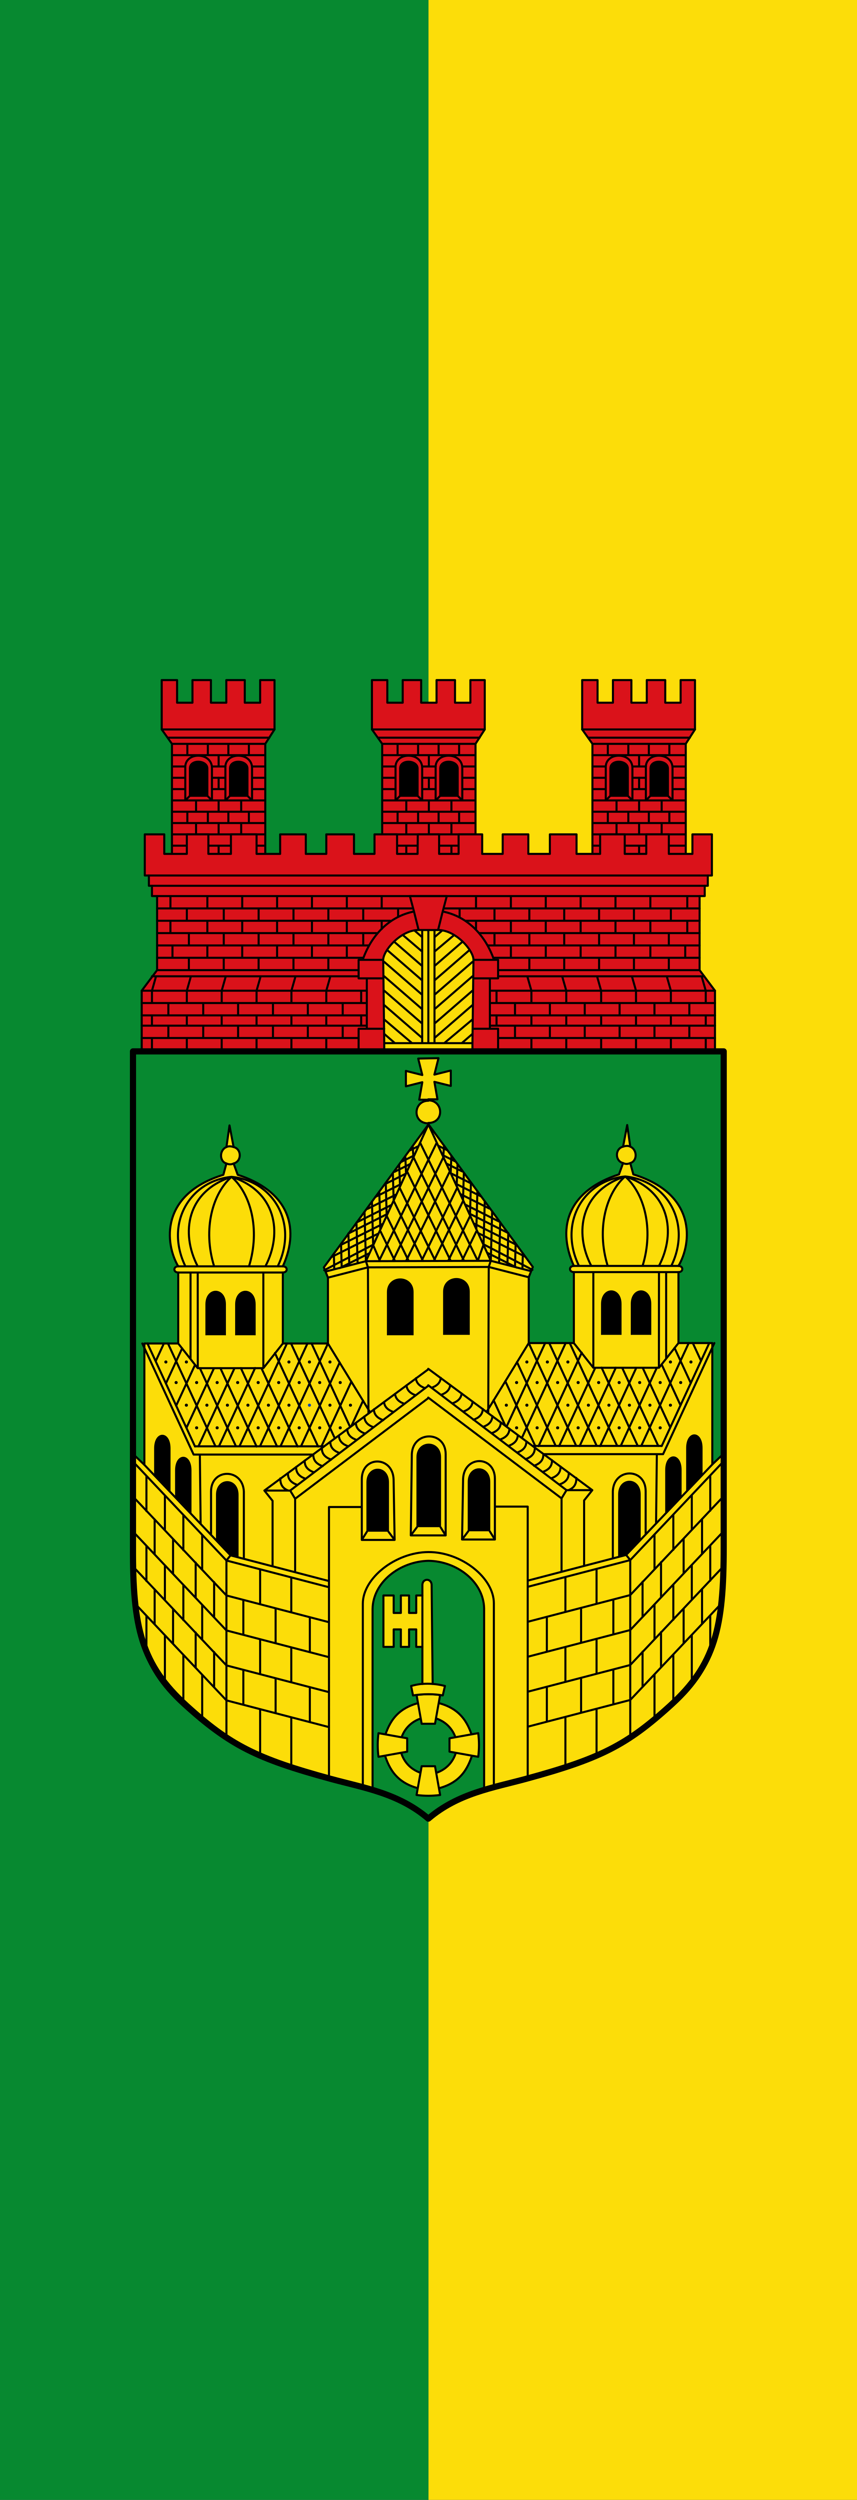 <svg xmlns="http://www.w3.org/2000/svg" height="875" width="300"><rect width="100%" height="100%" fill="#333333" stroke="none"/><path d="M0 0h150v875H0z" fill="#078930"/><path d="M150 0h150v875H150z" fill="#fcdd09"/><g transform="matrix(.359 0 0 .36 45.116 237.317)" clip-rule="evenodd" fill-rule="evenodd" image-rendering="optimizeQuality" shape-rendering="geometricPrecision" text-rendering="geometricPrecision"><g stroke="#000"><path d="M247.004 176h91V64l9-14V2h-14v22h-15V2h-18v22h-15V2h-18v22h-15V2h-15v48l10 14z" fill="#da121a" stroke-width="2" stroke-linecap="round" stroke-linejoin="round"/><path d="M264.004 115h18V88c0-9-18-10-18 0z"/><path d="M303.104 115l-4 4V87.5c-1-16 26-16 26 0V119l-4-4m-57.1 0l-4 4V87.5c-1-16 26-16 26 0V119l-4-4m10.5 48.1v11m-22-32.6v9.841m0 12v6.359m44-28.2v9.903m0 12v6.297m-22-28.2v10.2m29.5-21.7v11m-20-11v11m-20-11v11m-20-11v11m8.5-21.9v10.4m44-10.4v10.4m-22-10.4v10.4m0-32.6v11m0-32.4v10.2m29.5-21.7v11m-20-11v11m-20-11v11m-20-11v11m-14.9 88h90.4m-90.4-11h90.4m-90.4-11h90.4m-90.4-11h90.4m-90.4-11h90.4m-89.9-11h12.424m25.947 0h13.167m25.946 0h12.916m-90.4-11h12.23m26.334 0h12.974m26.14 0h12.722m-90.9-11h12.924m26.044 0h13.166m26.044 0h12.222m-90.4-11h90.4m-90.5-11h91m-95-6h99m-105-8h110" fill="none" stroke-width="2" stroke-linecap="round" stroke-linejoin="round"/><path d="M303.104 115h18V88c0-9-18-10-18 0z"/><g><path d="M452.004 176h91V64l9-14V2h-14v22h-15V2h-18v22h-15V2h-18v22h-15V2h-15v48l10 14z" fill="#da121a" stroke-width="2" stroke-linecap="round" stroke-linejoin="round"/><path d="M469.004 115h18V88c0-9-18-10-18 0z"/><path d="M508.104 115l-4 4V87.5c-1-16 26-16 26 0V119l-4-4m-57.1 0l-4 4V87.5c-1-16 26-16 26 0V119l-4-4m10.5 48.1v11m-22-32.6v10.2m44-10.2v10.2m-22-10.2v10.2m29.5-21.7v11m-20-11v11m-20-11v11m-20-11v11m8.5-21.9v10.4m44-10.4v10.4m-22-10.4v10.4m0-32.6v11m0-32.4v10.2m29.5-21.7v11m-20-11v11m-20-11v11m-20-11v11m-14.9 88h90.4m-90.4-11h90.4m-90.4-11h90.4m-90.4-11h90.4m-90.4-11h90.4m-89.9-11h12.424m25.947 0h13.167m25.946 0h12.916m-90.4-11h12.23m26.334 0h12.974m26.14 0h12.722m-90.9-11h12.924m26.044 0h13.166m26.044 0h12.222m-90.4-11h90.4m-90.5-11h91m-95-6h99m-105-8h110" fill="none" stroke-width="2" stroke-linecap="round" stroke-linejoin="round"/><path d="M508.104 115h18V88c0-9-18-10-18 0z"/></g><g><path d="M42.004 176h91V64l9-14V2h-14v22h-15V2h-18v22h-15V2h-18v22h-15V2h-15v48l10 14z" fill="#da121a" stroke-width="2" stroke-linecap="round" stroke-linejoin="round"/><path d="M59.004 115h18V88c0-9-18-10-18 0z"/><path d="M98.104 115l-4 4V87.5c-1-16 26-16 26 0V119l-4-4m-57.1 0l-4 4V87.5c-1-16 26-16 26 0V119l-4-4m10.5 48.1v11m-22-32.6v10.2m44-10.2v10.2m-22-10.2v10.2m29.5-21.7v11m-20-11v11m-20-11v11m-20-11v11m8.5-21.9v10.4m44-10.4v10.4m-22-10.4v10.4m0-32.6v11m0-32.4v10.2m29.5-21.7v11m-20-11v11m-20-11v11m-20-11v11m-14.9 88h90.4m-90.4-11h90.4m-90.4-11h90.4m-90.4-11h90.4m-90.4-11h90.4m-89.9-11h12.424m25.947 0h13.167m25.946 0h12.916m-90.4-11h12.23m26.334 0h12.974m26.14 0h12.722m-90.9-11h12.924m26.044 0h13.166m26.044 0h12.222m-90.4-11h90.4m-90.5-11h91m-95-6h99m-105-8h110" fill="none" stroke-width="2" stroke-linecap="round" stroke-linejoin="round"/><path d="M98.104 115h18V88c0-9-18-10-18 0z"/></g></g><path d="M580.004 363v482c0 78.297-8.134 114.144-52.312 154.228-42.365 38.438-68.389 51.475-140.203 71.006-32.414 8.815-66.276 13.907-95.485 38.766-29.208-24.86-63.07-29.95-95.484-38.766-71.815-19.53-97.838-32.568-140.203-71.006C12.139 959.144 3.68 923.296 4.004 845V363h288z" fill="#078930"/><g fill="#fcdd09" stroke="#000" stroke-width="2" stroke-linecap="round" stroke-linejoin="round"><path d="M265.205 1044c3 11 11.094 18.22 21 21l-2 15c-22.581-5.245-30.261-18.802-35-34l16-2M265.205 1032.115c3-11 11.094-18.22 21-21l-2-15c-22.581 5.245-30.261 18.802-35 34l16 2M319.103 1044c-3 11-11.095 18.22-21 21l2 15c22.58-5.245 30.26-18.802 35-34l-16-2M319.103 1032.115c-3-11-11.095-18.22-21-21l2-15c22.58 5.245 30.26 18.802 35 34l-16 2"/><path d="M280.504 1086c8 1 15 1 23 0l-5-28h-13zM280.504 988.75c8-1 15-1 23 0l-5 28h-13zM340.63 1048.875c1-8 1-15 0-23l-28 5v13zM243.38 1048.875c-1-8-1-15 0-23l28 5v13z"/><path d="M248.205 892h10v17h7v-17h8v17h7v-17h6v-10c0-7 9-7 9 0l1 96c3.903.29 8 1 12 2l-2.137 9.215c-8-1.59-19.179-1.658-29 0L275.205 980c3.016-.797 7.045-1.797 11-2v-36h-6v-17h-7v17h-8v-17h-7v17h-10z"/><path d="M286.205 892v50M286.205 978c3.548-.246 6.33-.255 10 0" fill="none"/></g><path d="M346.392 904.613V1081.9c14.895-4.747 29.609-8.009 44.484-12.054 71.815-19.531 97.839-32.568 140.203-71.006 44.179-40.084 47.988-75.932 48.313-154.228v-90l-10.5 10v-118h-33v-69c5 0 5-6 0-6 13-22 18-70-44-89l-3-11c7-2 7-13 0-16l-3-21-4 21c-8 2-8 14 0 16l-4 11c-47 15-62 49-44 89-5 0-5 6 0 6v69h-44v-64l4-10-102-139v-1c16 0 15-22 0-22v-1h9l-3-17 16 4v-15l-16 4 4-16-19.775.387 4 16-16-4v15l16-4-3 17h9v1c-15 0-16 22 0 22v1l-102 139 4 10v64h-44v-69c5 0 5-6 0-6 18-40 3-74-44-89l-4-11c8-2 8-14 0-16l-4-21-3 21c-7 3-7 14 0 16l-3 11c-62 19-57 67-44 89-5 0-5 6 0 6v69h-33v118l-10.5-10v90c.325 78.296 4.134 114.144 48.313 154.228 42.364 38.438 68.388 51.475 140.203 71.006 14.875 4.046 29.589 7.307 44.484 12.054V905c.5-26 26.5-46 54.387-46.694 27.888.307 53.888 20.307 54.388 46.307z" fill="#fcdd09" stroke="#000" stroke-width="2" stroke-linecap="round" stroke-linejoin="round"/><g stroke="#000"><path d="M25.117 775.5V749c0-17 15-17 15 0v42.199l-15-15.723M45.546 796.897v-26.5c0-17 15-17 15 0v42.199l-15-15.723M85.44 838.596v-44.5c0-17 21-17 21 0v60.799L99.117 853 85.44 838.572M232.117 830v-48c0-17 21-17 21 0v48M104.117 639v-30c0-17 19-17 19 0v30M75.117 639v-30c0-17 19-17 19 0v30M252.117 639v-42c0-17 25-17 25 0v42M558.892 775.113v-26.5c0-17-15-17-15 0v42.199l15-15.723M538.463 796.51v-26.5c0-17-15-17-15 0v42.199l15-15.723M498.569 838.209v-44.5c0-17-21-17-21 0v60.799l7.323-1.895 13.677-14.428M351.892 829.613v-48c0-17-21-17-21 0v48M479.892 638.613v-30c0-17-19-17-19 0v30M508.892 638.613v-30c0-17-19-17-19 0v30M331.892 638.613v-42c0-17-25-17-25 0v42M303.892 825.613v-68c0-17-23-17-23 0v68"/></g><circle r="1.5" cy="707" cx="176.067" fill="#0f47af"/><g transform="translate(25.117 250)"><circle r="1.5" cy="479" cx="40.95"/><circle cx="60.95" cy="479" r="1.5"/><circle cx="80.95" cy="479" r="1.5"/><circle r="1.5" cy="479" cx="100.95"/><circle cx="120.95" cy="479" r="1.5"/><circle r="1.5" cy="479" cx="140.95"/><circle r="1.5" cy="479" cx="160.95"/><circle cx="180.95" cy="479" r="1.5"/><circle cx="30.95" cy="457" r="1.5"/><circle r="1.5" cy="457" cx="50.95"/><circle r="1.5" cy="457" cx="70.95"/><circle cx="90.95" cy="457" r="1.5"/><circle r="1.5" cy="457" cx="110.95"/><circle cx="130.95" cy="457" r="1.5"/><circle r="1.5" cy="457" cx="170.95"/><circle r="1.5" cy="435" cx="20.95"/><circle cx="40.95" cy="435" r="1.5"/><circle cx="60.95" cy="435" r="1.5"/><circle r="1.5" cy="435" cx="80.95"/><circle cx="100.95" cy="435" r="1.5"/><circle r="1.5" cy="435" cx="120.95"/><circle r="1.5" cy="435" cx="140.95"/><circle cx="160.95" cy="435" r="1.5"/><circle cx="10.95" cy="415" r="1.5"/><circle r="1.5" cy="415" cx="30.95"/><circle r="1.5" cy="457" cx="190.95"/><circle cx="180.95" cy="435" r="1.5"/><circle r="1.5" cy="415" cx="170.95"/><circle cx="130.95" cy="415" r="1.5"/><circle r="1.5" cy="415" cx="150.95"/><circle transform="scale(-1 1)" cx="-492.95" cy="479" r="1.5"/><circle transform="scale(-1 1)" r="1.5" cy="479" cx="-472.95"/><circle transform="scale(-1 1)" r="1.5" cy="479" cx="-452.95"/><circle transform="scale(-1 1)" cx="-432.95" cy="479" r="1.5"/><circle transform="scale(-1 1)" r="1.5" cy="479" cx="-412.95"/><circle transform="scale(-1 1)" cx="-392.95" cy="479" r="1.5"/><circle transform="scale(-1 1)" cx="-372.95" cy="479" r="1.5"/><circle transform="scale(-1 1)" r="1.5" cy="479" cx="-352.95"/><circle transform="scale(-1 1)" r="1.5" cy="457" cx="-502.95"/><circle transform="scale(-1 1)" cx="-482.95" cy="457" r="1.5"/><circle transform="scale(-1 1)" cx="-462.95" cy="457" r="1.5"/><circle transform="scale(-1 1)" r="1.5" cy="457" cx="-442.95"/><circle transform="scale(-1 1)" cx="-422.95" cy="457" r="1.5"/><circle transform="scale(-1 1)" r="1.5" cy="457" cx="-402.95"/><circle transform="scale(-1 1)" cx="-362.95" cy="457" r="1.5"/><circle transform="scale(-1 1)" cx="-512.95" cy="435" r="1.5"/><circle transform="scale(-1 1)" r="1.5" cy="435" cx="-492.95"/><circle transform="scale(-1 1)" r="1.5" cy="435" cx="-472.95"/><circle transform="scale(-1 1)" cx="-452.95" cy="435" r="1.5"/><circle transform="scale(-1 1)" r="1.5" cy="435" cx="-432.95"/><circle transform="scale(-1 1)" cx="-412.95" cy="435" r="1.5"/><circle transform="scale(-1 1)" cx="-392.95" cy="435" r="1.5"/><circle transform="scale(-1 1)" r="1.5" cy="435" cx="-372.95"/><circle transform="scale(-1 1)" r="1.5" cy="415" cx="-522.95"/><circle transform="scale(-1 1)" cx="-502.95" cy="415" r="1.5"/><circle transform="scale(-1 1)" cx="-342.95" cy="457" r="1.5"/><circle transform="scale(-1 1)" r="1.5" cy="435" cx="-352.95"/><circle transform="scale(-1 1)" cx="-362.95" cy="415" r="1.5"/><circle transform="scale(-1 1)" r="1.5" cy="415" cx="-402.95"/><circle transform="scale(-1 1)" cx="-382.95" cy="415" r="1.5"/></g><path d="M303.892 825.613l5 8m-28-8l-6 8h34v-79c0-23-32-23-33 0l-1 79m63.891-295.558l-13.931 28.475m7.605-42.932l-21.005 42.932m14.304-57.852l-28.304 57.852m22.377-70.264l-34.377 70.264m27.223-86.3l-42.222 86.3m36.245-100.654L257.453 566.53m42.737-114.77l-56.212 114.893m1.4-28.598l13.932 28.475m-7.605-42.932l21.005 42.932m-14.304-57.852l28.304 57.852m-22.377-70.264l34.377 70.264m-27.223-86.3l42.222 86.3m-36.245-100.654L326.71 566.53m-42.737-114.77l56.212 114.893m12.708-.04L231.117 567m2 6l117.775-.387m1 257l5 8m-26-8l-6 8h32v-59c0-23-30-23-31 0l-1 59m-20.76-157.209c-.522 5.3-4.386 8.026-9.051 9.704m18.248-2.781c-.521 5.3-4.385 8.025-9.05 9.703m20.184-1.474c-.522 5.3-4.385 8.026-9.05 9.703m19.796-1.764c-.521 5.3-4.385 8.025-9.05 9.703m18.93-2.556c-.178 5.856-4.198 8.78-9.104 10.543m18.447-3.621c-.178 5.856-4.198 8.78-9.104 10.544m17.334-4.348c-.18 5.856-4.199 8.78-9.105 10.544m17.528-4.445c-.18 5.857-4.199 8.78-9.105 10.544m17.237-4.347c-.179 5.856-4.198 8.78-9.104 10.543m17.479-4.008c-.18 5.856-4.199 8.78-9.105 10.543m17.33-5.11c.249 6.5-3.935 9.642-9.1 11.5m17.426-5.11c.249 6.5-3.934 9.642-9.1 11.5m17.523-5.497c.249 6.499-3.935 9.642-9.1 11.5m25.426.696c.249 6.499-3.934 9.642-9.1 11.5m1.1-17.5c.249 6.499-3.934 9.642-9.1 11.5m24.505-.4c.249 6.498-2.834 10.141-8 12m-1.405-.1h25m52 42v-41c0-23-31-23-32 0v65m42.912-101l-.76 67.46m-207.5-356.584l.789-10.834m6.434 26.522l.697-16.456m5.114 28.937l.886-20.937m5.37 34.246l.77-25.632m6.02 41.118l.895-32.113m5.278 45.535l1.03-36.94m43.897 75.583l.413-14.815m-7.644 12.646l.624-22.376m-8.036 20.79l.87-31.197m-8.966 29.122l1.101-39.526m-21.902 37.491l5.64-15.716 1.177-42.224m5.89 57.9l1.34-48.048M309.88 458.84l-8.326-4.161m16.495 15.205l-12.353-6.173m19.11 15.934l-15.31-7.652m25.14 19.867L313.84 481.47m29.794 22.657l-24.968-12.478m32.763 24.159l-28.335-14.16m38.443 27.078l-33.762-16.873m50.63 61.453l-29.12-14.553M369.3 539.35l-37.51-18.746m61.727 54.807l-48.066-25.022m32.594.774l-41.827-20.904m50.365 32.394l-46.067-23.022m51.376 36.982l-39-10-2 6-.47 141.865m39.47-131.865l-39-10m138-117c-2.334-1.103-4.667-.704-7 0m7 16c-2.179.928-4.458 1.252-7 0m-43 100c-20.17-41.32 3.788-82.987 45-87 41.211 4.013 65.169 45.68 45 87m-12 0c17.095-32.795 10.316-73.057-33-87-43.316 13.943-50.095 54.205-33 87m50 0c11.327-36.525 1.284-71.06-17-87-18.285 15.94-28.328 50.475-17 87m-14 6.4v92.6m71-93v84m12-90h-102m102 6h-102m102 69l-19 24h-64l-19-24m-142 53l130 98v71.3m-130-181.3l134.84 102-4.84 8m-130-126l160 118-8 10v63.5m77-108.5l50-108M519.52 746.776l46.372-100.163m-66.325 100.061l46.325-100.061m-29.064 23.896l.064-92.896m-37.315 169.04l35.251-76.144m-55.33 76.313l35.303-76.254m-55.273 76.19l35.303-76.254m-55.33 76.312l35.087-75.788m-55.094 75.804l42.092-90.92m-58.352 82.842l42.658-92.141m-57.48 80.957l37.48-80.957m-57.07 66.865l41.07-66.865m126.334 100.082l-35.18-75.99m15.136 75.895l-35.249-76.138m15.259 76.159l-46.3-100.008m26.296 100l-46.296-100m26.266 99.934l-46.266-99.934m26.261 99.924l-37.726-81.488m17.753 81.547l-29.135-62.933m.083 43.38l-11.525-24.894m172.261 26.484l-26.755-57.79m36.828 36.347l-18.474-39.903m28.473 18.3L532.06 651.3m25.851 12.638l-8.02-17.324m-29 108h-116.2m114.7-8h-125.5m-38 333v-180c0-25-32-50-63.888-49.807C260.117 850 228.117 875 228.117 900v180m197.534-69.945v50m30.376-57.898v46m56.5-79.492v46m18.365-65.052v48m18-67v49m18-68v38m-159.328 31.145v34m33.38-42.679v34m31.456-42.178v34m-46.749-55.846v34m30.376-41.897v34m56.5-67.493v34m46.365-49.052v34m-17.96-14.93v34m-22.04-11.07v34m-18-15v34m30-99v34m18-53v33m18-52v34m-159.328 35.145v34m33.38-42.679v34m31.456-42.178v34m-46.749-55.846v34m30.376-41.897v34m56.5-67.493v34m46.365-49.052v34m-17.96-14.93v34m-22.04-11.07v34m-18-15v34m30-99v34m18-53v33m18-52v34m12 89l-90 95-100 26m190-223l-90 95-100 26m190-53l-90 95-100 26m190-155l-90 95-100 26m190-189l-90 95-100 26m180-119l-84 88-96 25m96-25l4 5v174m-100 38v-264h-31m-66-372l61 133M232.117 830l-5 8m26-8l6 8h-32v-59c0-23 30-23 31 0l1 59m20.76-157.209c.522 5.3 4.386 8.026 9.05 9.704m-18.247-2.781c.521 5.3 4.385 8.025 9.05 9.703m-20.184-1.474c.521 5.3 4.385 8.026 9.05 9.704m-19.796-1.765c.521 5.3 4.385 8.026 9.05 9.703m-18.93-2.556c.178 5.856 4.198 8.78 9.104 10.544m-18.448-3.622c.18 5.856 4.199 8.78 9.105 10.544m-17.334-4.348c.18 5.857 4.199 8.78 9.105 10.544m-17.528-4.444c.18 5.856 4.199 8.78 9.105 10.544m-17.237-4.348c.179 5.856 4.198 8.78 9.104 10.544m-17.479-4.01c.18 5.857 4.199 8.78 9.105 10.545m-17.33-5.11c-.249 6.499 3.934 9.642 9.1 11.5m-17.426-5.11c-.249 6.499 3.934 9.641 9.1 11.5m-17.523-5.498c-.249 6.5 3.934 9.642 9.1 11.5m-25.426.696c-.249 6.5 3.934 9.642 9.1 11.5m-1.1-17.5c-.249 6.5 3.934 9.642 9.1 11.5m-24.505-.4c-.249 6.499 2.834 10.142 8 12m1.405-.1h-25m-52 42v-41c0-23 31-23 32 0v65M69.205 755l.76 67.46m207.5-356.584l-.789-10.834m-6.434 26.522l-.697-16.456m-5.114 28.937l-.886-20.937m-5.371 34.247l-.77-25.633m-6.02 41.118l-.894-32.113m-5.278 45.535l-1.03-36.94m-43.897 75.584l-.413-14.816m7.643 12.647l-.623-22.377m8.036 20.791l-.87-31.198m8.966 29.122l-1.101-39.525m22.996 37.406l-6.735-15.632-1.176-42.224m-5.89 57.9l-1.34-48.048m44.351-59.724l8.326-4.161m-16.495 15.205l12.352-6.173m-19.11 15.934l15.312-7.652m-25.14 19.868l20.794-10.393m-29.794 22.657l24.967-12.478m-32.762 24.16l28.335-14.161m-38.443 27.078l33.762-16.873m-50.63 61.453l29.12-14.553m-20.014-19.401l37.51-18.747m-61.727 54.807l48.066-25.022m-32.594.774l41.827-20.903m-50.365 32.393l46.066-23.022M192.117 577l39-10 2 6 .47 141.865M194.116 583l39-10m-138-117c2.334-1.103 4.667-.704 7 0m-7 16c2.179.928 4.458 1.252 7 0m43 100c20.17-41.32-3.788-82.987-45-87-41.211 4.013-65.17 45.68-45 87m12 0c-17.095-32.795-10.316-73.057 33-87 43.316 13.943 50.095 54.205 33 87m-50 0c-11.327-36.525-1.284-71.06 17-87 18.285 15.94 28.327 50.475 17 87m14 6.4V671m-71-93v84m-12-90h102m-102 6h102m-102 69l19 24h64l19-24m142 53l-130 98v71.3m130-181.3l-134.84 102 4.84 8m130-126l-160 118 8 10v63.5m-77-108.5l-50-108M64.49 747.163L18.117 647m66.325 100.062L38.117 647m29.063 23.897L67.117 578m37.315 169.04L69.18 670.897m55.33 76.312l-35.303-76.254m55.274 76.19l-35.303-76.254m55.33 76.313l-35.087-75.788m55.094 75.803l-42.093-90.92m58.353 82.842L158.117 647m57.48 80.958L178.118 647m57.07 66.865L194.116 647M67.783 747.082l35.18-75.99m-15.136 75.895l35.249-76.138m-15.259 76.16L154.117 647m-26.296 100l46.296-100m-26.266 99.934L194.117 647m-26.261 99.925l37.726-81.489m-17.753 81.547l29.135-62.933m-.083 43.38l11.525-24.894M56.145 729.02L82.9 671.23m-36.828 36.347l18.474-39.903m-28.473 18.301l15.874-34.288m-25.85 12.637L34.117 647m29 108h116.2m-114.7-8h125.5m-31.76 263.442v50m-30.375-57.897v46m-56.5-79.493v46M53.118 950v48m-18-67v49m-18-68v38m159.328 31.145v34m-33.38-42.678v34m-31.456-42.18v34m46.748-55.845v34m-30.375-41.897v34m-56.5-67.493v34M25.118 886v34m17.96-14.93v34M65.118 928v34m18-15v34m-30-99v34m-18-53v33m-18-52v34m159.328 35.145v34m-33.38-42.678v34m-31.456-42.18v34m46.748-55.845v34m-30.375-41.897v34m-56.5-67.493v34M25.118 818v34m17.96-14.93v34M65.118 860v34m18-15v34m-30-99v34m-18-53v33m-18-52v34m-12 89l90 95 100 26m-190-223l90 95 100 26m-190-53l90 95 100 26m-190-155l90 95 100 26m-190-189l90 95 100 26m-180-119l84 88 96 25m-96-25l-4 5v174m100 38V806h31m66-372l-61 133" fill="none" stroke="#000" stroke-width="2" stroke-linecap="round" stroke-linejoin="round"/><path d="M12.504 363h559v-59l-15-20v-72h5v-10h3v-10h4v-40h-19v19h-23v-19h-22v19h-21v-19h-24v19h-23v-19h-26v19h-21v-19h-25v19h-20v-19h-23v19h-19v-19H281.71l-.205 19h-20v-19h-22v19h-20v-19h-27v19h-20v-19h-25v19h-23v-19h-25v19h-22v-19h-21v19h-22v-19h-19v40h4v10h3v10h5v72l-15 20z" fill="#da121a" stroke="#000" stroke-width="2" stroke-linecap="round" stroke-linejoin="round"/><path d="M528.504 350v12m-136-12v12m34-12v12m34-12v12m34-12v12m68-12v12m-34-34v10m-136-10v10m34-10v10m34-10v10m34-10v10m68-10v10m-186 0v12m34-12v12m34-12v12m34-12v12m34-12v12m34-12v12m-170-34v12m34-12v12m34-12v12m34-12v12m34-12v12m34-12v12m-156-56v12m34-12v12m34-12v12m34-12v12m34-12v12m2 20v12m-140-26l4 14m30-14l4 14m30-14l4 14m30-14l4 14m30-14l4 14m30-14l4 14m-204 0v11.933m0 12.005V338m34-34v12m34-12v12m34-12v12m34-12v12m68-12v12m-190-56v12m34-12v12m34-12v12m34-12v12m34-12v12m34-12v12m-186-24v12m34-12v12m34-12v12m34-12v12m34-12v12m34-12v12m-188-24v8m34-8v12m34-12v12m34-12v12m34-12v12m34-12v12m36-12v12m-222-24v8m34-8v12m34-12v12m34-12v12m34-12v12m34-12v12m36-12v12m-190-24v12m34-12v12m34-12v12m34-12v12m34-12v12m34-12v12m36-12v12m-488 126v12m136-12v12m-34-12v12m-34-12v12m-34-12v12m-68-12v12m34-34v10m136-10v10m-34-10v10m-34-10v10m-34-10v10m-68-10v10m186 0v12m-34-12v12m-34-12v12m-34-12v12m-34-12v12m-34-12v12m170-34v12m-34-12v12m-34-12v12m-34-12v12m-34-12v12m-34-12v12m156-56v12m-34-12v12m-34-12v12m-34-12v12m-34-12v12m-2 20v12m140-26l-4 14m-30-14l-4 14m-30-14l-4 14m-30-14l-4 14m-30-14l-4 14m-30-14l-4 14m204 0v11.933m0 12.005V338m-34-34v12m-34-12v12m-34-12v12m-34-12v12m-68-12v12m190-56v12m-34-12v12m-34-12v12m-34-12v12m-34-12v12m-34-12v12m186-24v12m-34-12v12m-34-12v12m-34-12v12m-34-12v12m-34-12v12m188-24v8m-34-8v12m-34-12v12m-34-12v12m-34-12v12m-34-12v12m-36-12v12m222-24v8m-34-8v12m-34-12v12m-34-12v12m-34-12v12m-34-12v12m-36-12v12m190-24v12m-34-12v12m-34-12v12m-34-12v12m-34-12v12m-34-12v12m-36-12v12m-21-32h545m-542 10h539m-534 10h529m-529 12h248.34m31.71 0h248.95m-529 12h227.254m73.608 0h228.138m-529 12H241.34m100.444 0h214.72m-529 12h206.71m115.922 0h206.368m-529 12H227.9m128.397 0h200.207m-529 12h196.041m136.86 0h196.1m-534 6h200.767m137.406 0h200.326m-548.5 60h210.867m137.17 0h210.963m-559-12h218.82m121.276 0h218.904m-559-10h218.82m121.002 0h219.178m-559-12h218.683m121.413 0h218.904m-559-12h218.683m121.276 0h219.041" fill="#fff" stroke="#000" stroke-width="2" stroke-linecap="round" stroke-linejoin="round"/><path d="M292.004 244.332c-12.193.745-18.903 1.53-24.995 5.44-12.727 8.169-19.043 15.932-18.897 29.034l.892 82.194h86l.926-81.003c.178-12.424-5.558-21.042-14.773-27.42-9.563-5.513-18.903-8.871-29.153-8.245z" fill="#fcdd09"/><path d="M292.004 355V245m14-18l-4.508 18.033-18.992-.033-4.516-18.066m27.569 18.534L298.004 252m19.196-2.128L298.004 266m27.451-9.741L298.005 280m34.278-15.646L298.004 294m37-18l-37 32m37 38l-10.172 8.798M335.004 332l-27.018 22.594M335.004 290l-37 32m37-18l-37 32m37-18l-37 32m0 5V245m38 29c0-9-17-29-34.5-29m50.5 96h-16.6m16.6-49h-16m-1 63l1-81h20m-21 81v8h25v-22h-8v-49h8v-18h-4c-8-23-25-42-50-47l4-15h-36l4 15c-25 5-42 24-50 47h-4v18h8v49h-8v22h25v-8zm-56.552-109.532l7.552 6.532m-18.995-2.228L286.004 266m-27.45-9.741L286.004 280m-34.278-15.646L286.004 294m-37-18l37 32m-37 38l10.173 8.798M249.004 332l26.618 22.594M249.004 290l37 32m-37-18l37 32m-37-18l37 32m0 5V245m-38 29c0-9 17-29 34.5-29m-50.5 96h17m-17-49h16m1 63l-1-81h-20" fill="none" stroke="#000" stroke-width="2" stroke-linecap="round" stroke-linejoin="round"/><path d="M580.004 363v482c0 78.297-8.134 114.144-52.312 154.228-42.365 38.438-68.389 51.475-140.203 71.006-32.414 8.815-66.276 13.907-95.485 38.766-29.208-24.86-63.07-29.95-95.484-38.766-71.815-19.53-97.838-32.568-140.203-71.006C12.139 959.144 3.68 923.296 4.004 845V363h288z" fill="none" stroke="#000" stroke-width="6" stroke-linecap="round" stroke-linejoin="round"/></g></svg>